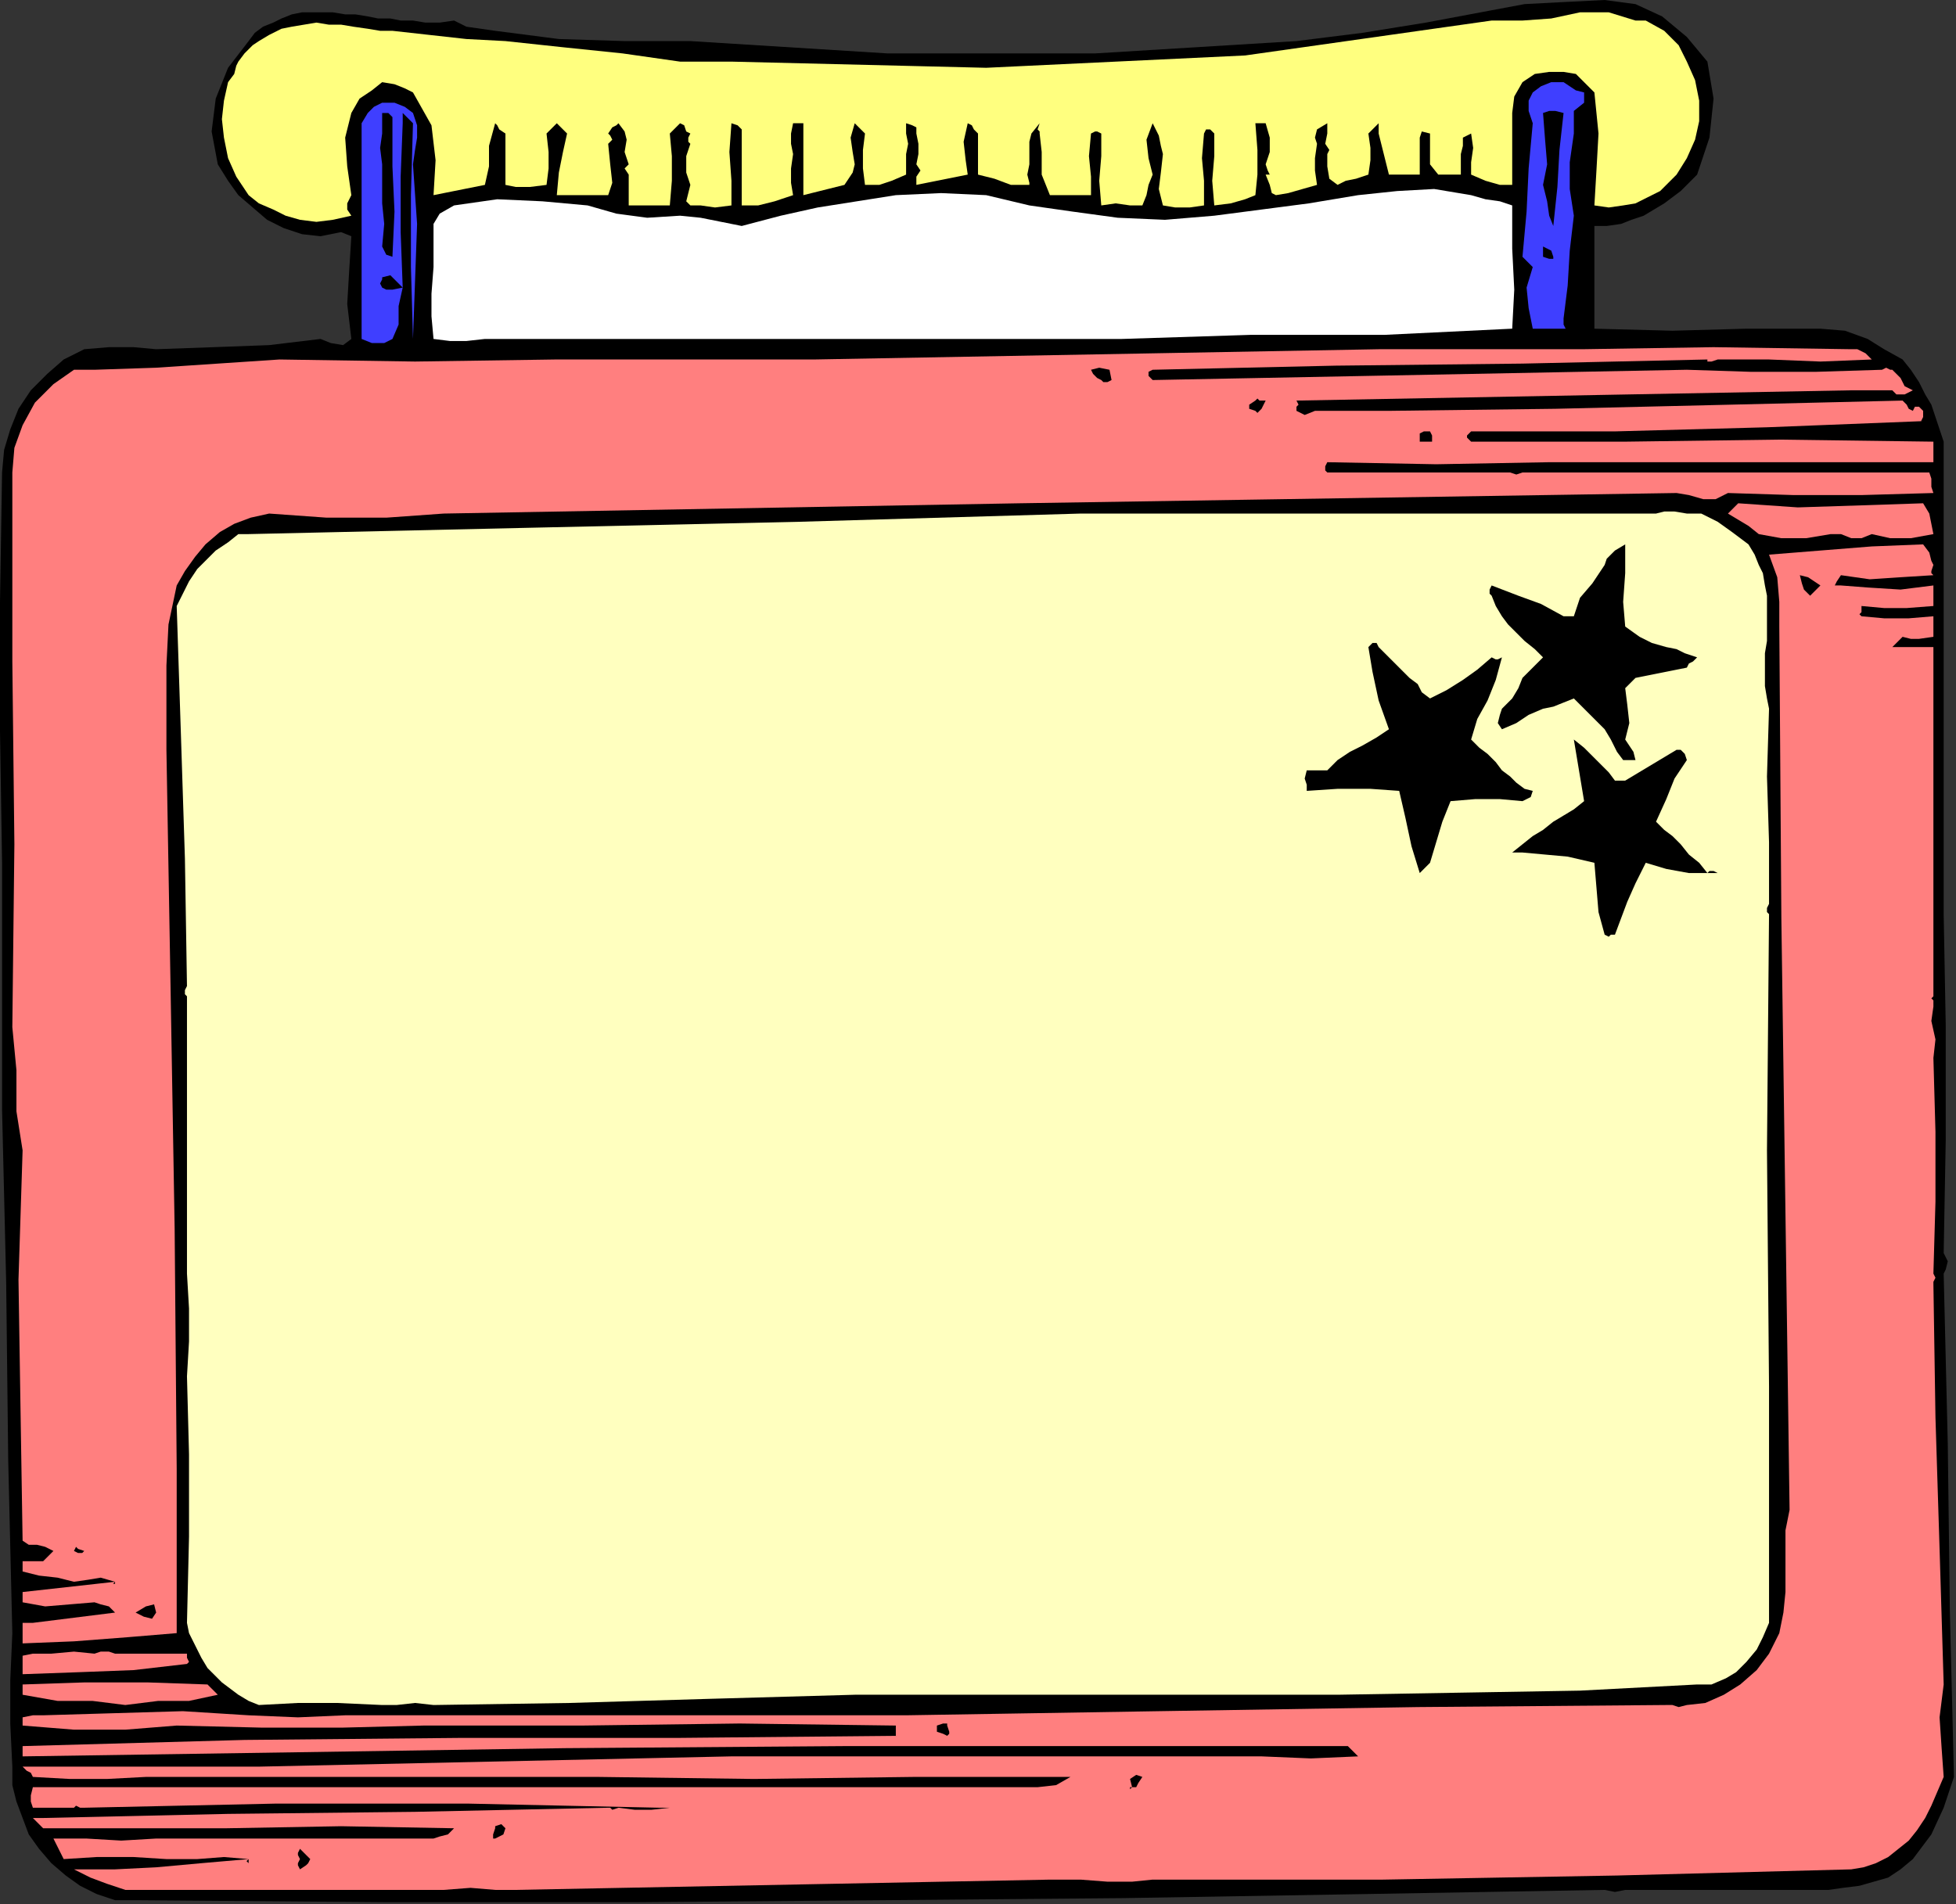 <?xml version="1.0" encoding="UTF-8" standalone="no"?>
<svg
   xmlns:dc="http://purl.org/dc/elements/1.1/"
   xmlns:cc="http://creativecommons.org/ns#"
   xmlns:rdf="http://www.w3.org/1999/02/22-rdf-syntax-ns#"
   xmlns:svg="http://www.w3.org/2000/svg"
   xmlns="http://www.w3.org/2000/svg"
   xmlns:sodipodi="http://sodipodi.sourceforge.net/DTD/sodipodi-0.dtd"
   xmlns:inkscape="http://www.inkscape.org/namespaces/inkscape"
   version="1.0"
   width="161.205mm"
   height="156.972mm"
   id="svg59"
   sodipodi:docname="BRSSG010.WMF">
  <rect width="100%" height="100%" fill="#333333" stroke="none"/>
  <sodipodi:namedview
     pagecolor="#ffffff"
     bordercolor="#666666"
     borderopacity="1"
     objecttolerance="10"
     gridtolerance="10"
     guidetolerance="10"
     inkscape:pageopacity="0"
     inkscape:pageshadow="2"
     inkscape:window-width="640"
     inkscape:window-height="480"
     id="namedview61" />
  <defs
     id="defs3">
    <pattern
       id="WMFhbasepattern"
       patternUnits="userSpaceOnUse"
       width="6"
       height="6"
       x="0"
       y="0" />
  </defs>
  <path
     style="fill:#000000;fill-rule:evenodd;fill-opacity:1;stroke:none;"
     d="  M 128.64,6.4   L 132.48,7.04   L 136.96,7.04   L 141.44,6.4   L 141.44,6.4   L 145.28,8.32   L 149.76,8.96   L 154.24,9.6   L 154.24,9.6   L 174.08,12.16   L 194.56,12.8   L 215.04,12.8   L 215.04,12.8   L 276.48,16.64   L 341.12,16.64   L 403.84,12.8   L 403.84,12.8   L 424.32,10.24   L 444.16,7.04   L 464.64,3.2   L 464.64,3.2   L 474.88,1.28   L 487.04,0.64   L 499.84,0   L 499.84,0   L 509.44,1.28   L 517.76,5.12   L 525.44,11.52   L 531.84,19.2   L 531.84,19.2   L 533.76,30.72   L 532.48,42.88   L 528.64,54.4   L 528.64,54.4   L 526.08,56.96   L 523.52,59.52   L 520.96,61.44   L 518.4,63.36   L 515.2,65.28   L 512,67.2   L 508.16,68.48   L 504.96,69.76   L 500.48,70.4   L 496.64,70.4   L 496.64,70.4   L 496.64,73.6   L 496.64,83.2   L 496.64,93.44   L 496.64,102.4   L 496.64,102.4   L 520.96,103.04   L 544,102.4   L 567.04,102.4   L 567.04,102.4   L 574.72,103.04   L 581.76,105.6   L 586.88,108.8   L 592.64,112   L 592.64,112   L 595.2,115.2   L 597.76,119.04   L 599.68,122.88   L 601.6,126.08   L 602.88,129.92   L 604.16,133.76   L 605.44,137.6   L 605.44,137.6   L 605.44,184.96   L 605.44,234.88   L 605.44,284.8   L 605.44,284.8   L 605.44,284.8   L 606.08,319.36   L 606.08,355.2   L 605.44,390.4   L 605.44,390.4   L 606.72,392.96   L 606.08,395.52   L 605.44,396.8   L 605.44,396.8   L 606.72,449.92   L 607.36,501.76   L 608.64,553.6   L 608.64,553.6   L 605.44,563.2   L 601.6,571.52   L 595.84,579.2   L 595.84,579.2   L 592,582.4   L 588.16,584.96   L 583.68,586.24   L 579.2,587.52   L 574.08,588.16   L 569.6,588.8   L 564.48,588.8   L 559.36,588.8   L 554.24,588.8   L 549.12,588.8   L 544.64,588.8   L 544.64,588.8   L 544.64,588.8   L 533.12,588.8   L 520.96,588.8   L 509.44,588.8   L 509.44,588.8   L 506.24,588.8   L 503.04,589.44   L 499.84,588.8   L 499.84,588.8   L 426.24,590.08   L 350.08,591.36   L 275.84,592   L 275.84,592   L 198.4,592.64   L 120.32,592.64   L 42.24,592   L 42.24,592   L 35.84,592   L 30.08,590.08   L 24.96,587.52   L 20.48,584.32   L 16,580.48   L 12.16,576   L 8.96,571.52   L 7.04,566.4   L 7.04,566.4   L 5.12,561.28   L 3.84,556.16   L 3.84,550.4   L 3.84,550.4   L 3.2,536.96   L 3.2,523.52   L 3.84,508.8   L 3.84,508.8   L 3.84,508.8   L 2.56,455.04   L 1.92,399.36   L 0.64,345.6   L 0.64,345.6   L 0.64,320.64   L 0.64,294.4   L 0.64,268.8   L 0.64,268.8   L 0,227.84   L 0,187.52   L 0.64,147.2   L 0.64,147.2   L 1.28,140.16   L 3.2,133.76   L 5.76,127.36   L 9.6,121.6   L 14.72,116.48   L 19.84,112   L 26.24,108.8   L 26.24,108.8   L 33.92,108.16   L 41.6,108.16   L 48.64,108.8   L 48.64,108.8   L 66.56,108.16   L 83.84,107.52   L 99.84,105.6   L 99.84,105.6   L 103.04,106.88   L 106.88,107.52   L 109.44,105.6   L 109.44,105.6   L 108.16,94.72   L 108.8,83.84   L 109.44,73.6   L 109.44,73.6   L 106.24,72.32   L 103.04,72.96   L 99.84,73.6   L 99.84,73.6   L 94.08,72.96   L 88.32,71.04   L 83.2,68.48   L 78.72,64.64   L 74.24,60.8   L 71.04,56.32   L 67.84,51.2   L 67.84,51.2   L 65.92,40.96   L 67.2,30.72   L 71.04,21.12   L 77.44,12.8   L 77.44,12.8   L 79.36,10.24   L 81.92,8.32   L 85.12,7.04   L 87.68,5.76   L 90.88,4.48   L 94.08,3.84   L 97.28,3.84   L 100.48,3.84   L 103.68,3.84   L 107.52,4.48   L 110.72,4.48   L 114.56,5.12   L 117.76,5.76   L 121.6,5.76   L 124.8,6.4   L 128.64,6.4  z "
     id="path5" />
  <path
     style="fill:#ffff7f;fill-rule:evenodd;fill-opacity:1;stroke:none;"
     d="  M 211.84,19.2   L 227.84,19.2   L 307.2,21.12   L 387.84,17.28   L 464.64,6.4   L 464.64,6.4   L 467.2,6.4   L 470.4,6.4   L 474.24,6.4   L 474.24,6.4   L 483.2,5.76   L 492.16,3.84   L 501.12,3.84   L 509.44,6.4   L 509.44,6.4   L 510.08,6.4   L 511.36,6.4   L 512.64,6.4   L 512.64,6.4   L 518.4,9.6   L 522.88,14.08   L 525.44,19.2   L 525.44,19.2   L 528,24.96   L 529.28,31.36   L 529.28,37.76   L 528,43.52   L 525.44,49.28   L 522.24,54.4   L 522.24,54.4   L 519.68,56.96   L 517.12,59.52   L 513.28,61.44   L 509.44,63.36   L 505.6,64   L 501.12,64.64   L 496.64,64   L 496.64,64   L 497.28,53.12   L 497.92,41.6   L 496.64,28.8   L 496.64,28.8   L 494.08,26.24   L 490.88,23.04   L 487.04,22.4   L 487.04,22.4   L 482.56,22.4   L 478.08,23.04   L 474.24,25.6   L 474.24,25.6   L 471.68,30.08   L 471.04,35.2   L 471.04,40.96   L 471.04,46.72   L 471.04,52.48   L 471.04,57.6   L 471.04,57.6   L 467.2,57.6   L 462.72,56.32   L 458.24,54.4   L 458.24,54.4   L 458.24,50.56   L 458.88,46.08   L 458.24,41.6   L 458.24,41.6   L 455.68,42.88   L 455.68,45.44   L 455.04,48   L 455.04,48   L 455.04,54.4   L 451.2,54.4   L 448,54.4   L 445.44,51.2   L 445.44,51.2   L 445.44,48   L 445.44,44.8   L 445.44,41.6   L 445.44,41.6   L 442.88,40.96   L 442.24,42.88   L 442.24,44.8   L 442.24,44.8   L 442.24,54.4   L 432.64,54.4   L 429.44,41.6   L 429.44,39.68   L 429.44,39.04   L 429.44,38.4   L 429.44,38.4   L 426.24,41.6   L 426.88,46.08   L 426.88,49.92   L 426.24,54.4   L 426.24,54.4   L 422.4,55.68   L 419.2,56.32   L 416.64,57.6   L 416.64,57.6   L 414.08,55.68   L 413.44,51.84   L 413.44,48   L 413.44,48   L 414.08,46.72   L 412.8,44.8   L 413.44,41.6   L 413.44,41.6   L 413.44,41.6   L 413.44,40.32   L 413.44,38.4   L 413.44,38.4   L 410.24,40.32   L 409.6,42.88   L 410.24,44.8   L 410.24,44.8   L 409.6,49.28   L 409.6,53.12   L 410.24,57.6   L 410.24,57.6   L 405.76,58.88   L 401.28,60.16   L 397.44,60.8   L 397.44,60.8   L 396.16,60.16   L 395.52,57.6   L 394.24,54.4   L 394.24,54.4   L 395.52,54.4   L 394.88,53.12   L 394.24,51.2   L 394.24,51.2   L 395.52,47.36   L 395.52,42.88   L 394.24,38.4   L 394.24,38.4   L 391.04,38.4   L 391.68,46.72   L 391.68,54.4   L 391.04,60.8   L 391.04,60.8   L 387.84,62.08   L 383.36,63.36   L 378.24,64   L 378.24,64   L 377.6,56.32   L 378.24,48.64   L 378.24,41.6   L 378.24,41.6   L 376.96,40.32   L 375.68,40.32   L 375.04,41.6   L 375.04,41.6   L 375.04,41.6   L 374.4,49.28   L 375.04,56.32   L 375.04,64   L 375.04,64   L 370.56,64.64   L 366.08,64.64   L 362.24,64   L 362.24,64   L 360.96,58.88   L 361.6,53.76   L 362.24,48   L 362.24,48   L 361.6,45.44   L 360.96,42.24   L 359.04,38.4   L 359.04,38.4   L 357.12,43.52   L 357.76,49.28   L 359.04,54.4   L 359.04,54.4   L 357.76,57.6   L 357.12,60.8   L 355.84,64   L 355.84,64   L 352,64   L 347.52,63.36   L 343.04,64   L 343.04,64   L 342.4,56.32   L 343.04,48.64   L 343.04,41.6   L 343.04,41.6   L 341.76,40.96   L 341.12,40.96   L 339.84,41.6   L 339.84,41.6   L 339.84,41.6   L 339.2,48.64   L 339.84,55.04   L 339.84,60.8   L 339.84,60.8   L 327.04,60.8   L 324.48,54.4   L 324.48,47.36   L 323.84,41.6   L 323.84,41.6   L 323.84,40.96   L 323.2,40.32   L 323.84,38.4   L 323.84,38.4   L 321.28,41.6   L 320.64,44.16   L 320.64,46.72   L 320.64,49.28   L 320.64,51.2   L 320.64,51.2   L 320,54.4   L 320.64,56.96   L 320.64,57.6   L 320.64,57.6   L 314.88,57.6   L 309.76,55.68   L 304.64,54.4   L 304.64,54.4   L 304.64,41.6   L 303.36,40.32   L 302.72,39.04   L 301.44,38.4   L 301.44,38.4   L 300.16,44.16   L 300.8,49.92   L 301.44,54.4   L 301.44,54.4   L 285.44,57.6   L 285.44,55.04   L 286.72,53.12   L 285.44,51.2   L 285.44,51.2   L 286.08,48   L 286.08,44.8   L 285.44,41.6   L 285.44,41.6   L 285.44,39.68   L 284.16,39.04   L 282.24,38.4   L 282.24,38.4   L 282.24,41.6   L 282.88,44.8   L 282.24,48   L 282.24,48   L 282.24,49.92   L 282.24,52.48   L 282.24,54.4   L 282.24,54.4   L 282.24,54.4   L 277.76,56.32   L 273.92,57.6   L 269.44,57.6   L 269.44,57.6   L 268.8,52.48   L 268.8,46.72   L 269.44,41.6   L 269.44,41.6   L 268.16,40.32   L 266.88,39.04   L 266.24,38.4   L 266.24,38.4   L 264.96,42.88   L 265.6,47.36   L 266.24,51.2   L 266.24,51.2   L 265.6,53.76   L 264.32,55.68   L 263.04,57.6   L 263.04,57.6   L 250.24,60.8   L 250.24,53.76   L 250.24,46.72   L 250.24,38.4   L 250.24,38.4   L 248.96,38.4   L 248.32,38.4   L 247.04,38.4   L 247.04,38.4   L 246.4,41.6   L 246.4,44.8   L 247.04,48   L 247.04,48   L 246.4,52.48   L 246.4,56.96   L 247.04,60.8   L 247.04,60.8   L 241.28,62.72   L 236.16,64   L 231.04,64   L 231.04,64   L 231.04,56.32   L 231.04,48.64   L 231.04,41.6   L 231.04,41.6   L 231.04,40.32   L 229.76,39.04   L 227.84,38.4   L 227.84,38.4   L 227.2,47.36   L 227.84,56.32   L 227.84,64   L 227.84,64   L 222.72,64.64   L 218.24,64   L 215.04,64   L 215.04,64   L 213.76,62.72   L 214.4,60.16   L 215.04,57.6   L 215.04,57.6   L 213.76,53.76   L 213.76,48.64   L 215.04,44.8   L 215.04,44.8   L 214.4,44.16   L 214.4,42.88   L 215.04,41.6   L 215.04,41.6   L 213.76,40.96   L 213.12,39.04   L 211.84,38.4   L 211.84,38.4   L 208.64,41.6   L 209.28,48.64   L 209.28,56.32   L 208.64,64   L 208.64,64   L 204.16,64   L 199.68,64   L 195.84,64   L 195.84,64   L 195.84,54.4   L 194.56,52.48   L 195.2,51.84   L 195.84,51.2   L 195.84,51.2   L 194.56,47.36   L 195.2,43.52   L 194.56,40.96   L 192.64,38.4   L 192.64,38.4   L 192,39.04   L 190.72,39.68   L 189.44,41.6   L 189.44,41.6   L 190.08,42.24   L 190.72,43.52   L 189.44,44.8   L 189.44,44.8   L 190.08,51.2   L 190.72,56.96   L 189.44,60.8   L 189.44,60.8   L 184.32,60.8   L 179.2,60.8   L 173.44,60.8   L 173.44,60.8   L 174.08,53.76   L 175.36,47.36   L 176.64,41.6   L 176.64,41.6   L 173.44,38.4   L 170.24,41.6   L 170.88,47.36   L 170.88,52.48   L 170.24,57.6   L 170.24,57.6   L 165.12,58.24   L 160.64,58.24   L 157.44,57.6   L 157.44,57.6   L 157.44,41.6   L 155.52,40.32   L 154.88,39.04   L 154.24,38.4   L 154.24,38.4   L 152.32,45.44   L 152.32,51.84   L 151.04,57.6   L 151.04,57.6   L 135.04,60.8   L 135.04,60.8   L 135.04,60.8   L 135.68,49.92   L 134.4,39.04   L 128.64,28.8   L 128.64,28.8   L 126.08,27.52   L 122.88,26.24   L 119.04,25.6   L 119.04,25.6   L 115.84,28.16   L 112,30.72   L 109.44,35.2   L 109.44,35.2   L 107.52,42.88   L 108.16,51.84   L 109.44,60.8   L 109.44,60.8   L 108.16,63.36   L 108.16,65.28   L 109.44,67.2   L 109.44,67.2   L 103.68,68.48   L 98.56,69.12   L 93.44,68.48   L 88.96,67.2   L 85.12,65.28   L 80.64,63.36   L 77.44,60.8   L 77.44,60.8   L 73.6,55.04   L 71.04,49.28   L 69.76,42.88   L 69.12,37.12   L 69.76,31.36   L 71.04,25.6   L 71.04,25.6   L 72.96,23.04   L 73.6,20.48   L 74.24,19.2   L 74.24,19.2   L 76.16,16.64   L 78.72,14.08   L 80.64,12.8   L 80.64,12.8   L 83.84,10.88   L 87.68,8.96   L 90.88,8.32   L 94.72,7.68   L 98.56,7.04   L 102.4,7.68   L 106.24,7.68   L 110.08,8.32   L 114.56,8.96   L 118.4,9.6   L 122.24,9.6   L 122.24,9.6   L 133.76,10.88   L 145.28,12.16   L 157.44,12.8   L 157.44,12.8   L 175.36,14.72   L 193.92,16.64   L 211.84,19.2  z "
     id="path7" />
  <path
     style="fill:#3f3fff;fill-rule:evenodd;fill-opacity:1;stroke:none;"
     d="  M 128.64,35.2   L 129.92,39.04   L 129.92,42.88   L 129.28,46.72   L 128.64,51.2   L 128.64,51.2   L 129.92,69.76   L 129.28,87.68   L 128.64,105.6   L 128.64,105.6   L 128.64,105.6   L 128,83.2   L 128,60.8   L 128.64,38.4   L 128.64,38.4   L 125.44,35.2   L 125.44,38.4   L 124.8,55.04   L 124.8,72.32   L 125.44,89.6   L 125.44,89.6   L 123.52,87.68   L 121.6,85.76   L 119.04,86.4   L 119.04,86.4   L 119.04,87.04   L 118.4,88.32   L 119.04,89.6   L 119.04,89.6   L 120.32,90.24   L 122.24,90.24   L 125.44,89.6   L 125.44,89.6   L 124.16,95.36   L 124.16,101.12   L 122.24,105.6   L 122.24,105.6   L 119.68,106.88   L 115.84,106.88   L 112.64,105.6   L 112.64,105.6   L 112.64,103.04   L 112.64,99.84   L 112.64,96   L 112.64,96   L 112.64,95.36   L 112.64,94.08   L 112.64,92.8   L 112.64,92.8   L 112.64,74.24   L 112.64,56.32   L 112.64,38.4   L 112.64,38.4   L 114.56,35.2   L 116.48,33.28   L 119.04,32   L 119.04,32   L 122.88,32   L 126.08,33.28   L 128.64,35.2  z "
     id="path9" />
  <path
     style="fill:#3f3fff;fill-rule:evenodd;fill-opacity:1;stroke:none;"
     d="  M 493.44,28.8   L 493.44,32   L 492.8,32   L 492.8,32   L 493.44,32   L 493.44,32   L 490.24,34.56   L 490.24,38.4   L 490.24,41.6   L 490.24,41.6   L 488.96,50.56   L 488.96,58.88   L 490.24,67.2   L 490.24,67.2   L 488.96,78.08   L 488.32,88.96   L 487.04,99.2   L 487.04,99.2   L 487.04,101.12   L 487.68,102.4   L 487.04,102.4   L 487.04,102.4   L 477.44,102.4   L 476.16,96   L 475.52,89.6   L 477.44,83.2   L 477.44,83.2   L 474.24,80   L 475.52,65.92   L 476.16,52.48   L 477.44,38.4   L 477.44,38.4   L 476.16,34.56   L 476.16,31.36   L 477.44,28.8   L 477.44,28.8   L 480,26.88   L 483.2,25.6   L 487.04,25.6   L 487.04,25.6   L 488.96,26.88   L 490.88,28.16   L 493.44,28.8  z "
     id="path11" />
  <path
     style="fill:#000000;fill-rule:evenodd;fill-opacity:1;stroke:none;"
     d="  M 122.24,38.4   L 122.24,38.4   L 122.24,51.84   L 122.88,65.92   L 122.24,80   L 122.24,80   L 120.32,79.36   L 119.68,78.08   L 119.04,76.8   L 119.04,76.8   L 119.68,69.76   L 119.04,63.36   L 119.04,57.6   L 119.04,57.6   L 119.04,51.2   L 118.4,46.08   L 119.04,41.6   L 119.04,41.6   L 119.04,39.68   L 119.04,37.76   L 119.04,35.2   L 119.04,35.2   L 120.96,35.2   L 122.24,36.48   L 122.24,38.4  z "
     id="path13" />
  <path
     style="fill:#000000;fill-rule:evenodd;fill-opacity:1;stroke:none;"
     d="  M 487.04,35.2   L 485.76,46.72   L 485.12,58.24   L 483.84,70.4   L 483.84,70.4   L 483.84,70.4   L 483.84,71.04   L 483.84,70.4   L 483.84,70.4   L 482.56,67.2   L 481.92,62.72   L 480.64,57.6   L 480.64,57.6   L 481.92,51.2   L 481.28,43.52   L 480.64,35.2   L 480.64,35.2   L 482.56,34.56   L 484.48,34.56   L 487.04,35.2  z "
     id="path15" />
  <path
     style="fill:#ffffff;fill-rule:evenodd;fill-opacity:1;stroke:none;"
     d="  M 211.84,67.2   L 218.24,67.84   L 224.64,69.12   L 231.04,70.4   L 231.04,70.4   L 243.2,67.2   L 254.72,64.64   L 266.88,62.72   L 279.04,60.8   L 279.04,60.8   L 293.12,60.16   L 307.2,60.8   L 320.64,64   L 320.64,64   L 334.08,65.92   L 348.16,67.84   L 362.88,68.48   L 378.24,67.2   L 378.24,67.2   L 392.96,65.28   L 407.68,63.36   L 423.04,60.8   L 423.04,60.8   L 435.2,59.52   L 446.72,58.88   L 458.24,60.8   L 458.24,60.8   L 462.72,62.08   L 467.2,62.72   L 471.04,64   L 471.04,64   L 471.04,77.44   L 471.68,90.24   L 471.04,102.4   L 471.04,102.4   L 431.36,104.32   L 389.76,104.32   L 349.44,105.6   L 349.44,105.6   L 282.88,105.6   L 216.32,105.6   L 151.04,105.6   L 151.04,105.6   L 145.28,106.24   L 140.16,106.24   L 135.04,105.6   L 135.04,105.6   L 134.4,98.56   L 134.4,91.52   L 135.04,83.2   L 135.04,83.2   L 135.04,83.2   L 135.04,78.72   L 135.04,74.24   L 135.04,69.76   L 136.96,66.56   L 141.44,64   L 141.44,64   L 154.88,62.08   L 168.96,62.72   L 183.04,64   L 183.04,64   L 192,66.56   L 201.6,67.84   L 211.84,67.2  z "
     id="path17" />
  <path
     style="fill:#000000;fill-rule:evenodd;fill-opacity:1;stroke:none;"
     d="  M 483.84,80   L 483.84,80.64   L 482.56,80.64   L 480.64,80   L 480.64,80   L 480.64,80   L 480.64,76.8   L 481.92,77.44   L 483.2,78.08   L 483.84,80  z "
     id="path19" />
  <path
     style="fill:#ff7f7f;fill-rule:evenodd;fill-opacity:1;stroke:none;"
     d="  M 215.04,112   L 253.44,112   L 429.44,108.8   L 451.84,108.8   L 451.84,108.8   L 492.8,108.8   L 533.76,108.16   L 576.64,108.8   L 576.64,108.8   L 578.56,108.8   L 581.12,110.08   L 583.04,112   L 583.04,112   L 567.04,112.64   L 551.04,112   L 535.04,112   L 535.04,112   L 533.12,112.64   L 531.84,112.64   L 531.84,112   L 531.84,112   L 474.24,113.28   L 416,113.92   L 359.04,115.2   L 359.04,115.2   L 357.76,115.84   L 357.76,117.12   L 359.04,118.4   L 359.04,118.4   L 359.04,118.4   L 525.44,115.2   L 545.28,115.84   L 565.76,115.84   L 586.24,115.2   L 586.24,115.2   L 587.52,114.56   L 588.8,115.2   L 589.44,115.2   L 589.44,115.2   L 592,117.76   L 593.28,120.32   L 595.84,121.6   L 595.84,121.6   L 593.28,122.88   L 590.72,122.88   L 589.44,121.6   L 589.44,121.6   L 576.64,121.6   L 403.84,124.8   L 404.48,126.08   L 403.84,126.72   L 403.84,128   L 403.84,128   L 406.4,129.28   L 409.6,128   L 413.44,128   L 413.44,128   L 417.92,128   L 422.4,128   L 426.24,128   L 426.24,128   L 428.16,128   L 430.08,128   L 432.64,128   L 432.64,128   L 484.48,127.36   L 538.88,126.08   L 592.64,124.8   L 592.64,124.8   L 593.92,126.08   L 594.56,127.36   L 595.84,128   L 595.84,128   L 596.48,126.72   L 597.76,126.72   L 599.04,128   L 599.04,128   L 599.04,129.92   L 598.4,131.2   L 599.04,131.2   L 599.04,131.2   L 550.4,133.12   L 503.04,134.4   L 458.24,134.4   L 458.24,134.4   L 456.96,135.68   L 456.96,136.32   L 458.24,137.6   L 458.24,137.6   L 506.24,137.6   L 554.24,136.96   L 602.24,137.6   L 602.24,137.6   L 602.24,144   L 583.04,144   L 563.2,144   L 544.64,144   L 544.64,144   L 538.24,144   L 531.84,144   L 525.44,144   L 525.44,144   L 522.24,144   L 518.4,144   L 515.84,144   L 515.84,144   L 482.56,144   L 447.36,144.64   L 413.44,144   L 413.44,144   L 412.8,145.28   L 412.8,146.56   L 413.44,147.2   L 413.44,147.2   L 413.44,147.2   L 467.84,147.2   L 470.4,147.2   L 472.32,147.84   L 474.24,147.2   L 474.24,147.2   L 515.2,147.2   L 556.8,147.2   L 599.04,147.2   L 599.04,147.2   L 600.96,147.2   L 601.6,149.12   L 601.6,151.68   L 602.24,153.6   L 602.24,153.6   L 579.84,154.24   L 558.72,154.24   L 538.24,153.6   L 538.24,153.6   L 534.4,155.52   L 530.56,155.52   L 526.08,154.24   L 522.24,153.6   L 522.24,153.6   L 317.44,156.8   L 138.24,160   L 120.32,161.28   L 101.76,161.28   L 83.84,160   L 83.84,160   L 78.08,161.28   L 72.96,163.2   L 68.48,165.76   L 64,169.6   L 60.8,173.44   L 57.6,177.92   L 55.04,182.4   L 55.04,182.4   L 52.48,194.56   L 51.84,207.36   L 51.84,220.16   L 51.84,233.6   L 51.84,233.6   L 53.12,307.2   L 54.4,382.72   L 55.04,457.6   L 55.04,457.6   L 55.04,458.88   L 55.04,460.16   L 55.04,460.8   L 55.04,460.8   L 55.04,478.72   L 55.04,494.08   L 55.04,508.8   L 55.04,508.8   L 39.68,510.08   L 23.04,511.36   L 7.04,512   L 7.04,512   L 7.04,508.8   L 7.04,505.6   L 10.24,505.6   L 10.24,505.6   L 35.84,502.4   L 35.84,502.4   L 35.84,502.4   L 35.84,502.4   L 35.84,502.4   L 33.92,500.48   L 31.36,499.84   L 29.44,499.2   L 29.44,499.2   L 21.76,499.84   L 14.08,500.48   L 7.04,499.2   L 7.04,499.2   L 7.04,496   L 35.84,492.8   L 35.2,493.44   L 35.84,493.44   L 35.84,492.8   L 35.84,492.8   L 31.36,491.52   L 27.52,492.16   L 23.04,492.8   L 23.04,492.8   L 17.92,491.52   L 12.16,490.88   L 7.04,489.6   L 7.04,489.6   L 7.04,486.4   L 13.44,486.4   L 14.72,485.12   L 16,483.84   L 16.64,483.2   L 16.64,483.2   L 14.08,481.92   L 11.52,481.28   L 8.96,481.28   L 7.04,480   L 7.04,480   L 6.4,439.68   L 5.76,398.72   L 7.04,358.4   L 7.04,358.4   L 5.12,346.24   L 5.12,333.44   L 3.84,320   L 3.84,320   L 4.48,263.04   L 3.84,206.08   L 3.84,147.2   L 3.84,147.2   L 4.48,139.52   L 7.04,132.48   L 10.88,125.44   L 16.64,119.68   L 23.04,115.2   L 23.04,115.2   L 29.44,115.2   L 48.64,114.56   L 67.84,113.28   L 87.04,112   L 87.04,112   L 129.28,112.64   L 172.8,112   L 215.04,112  z "
     id="path21" />
  <path
     style="fill:#000000;fill-rule:evenodd;fill-opacity:1;stroke:none;"
     d="  M 346.24,118.4   L 344.96,119.04   L 343.68,119.04   L 343.04,118.4   L 343.04,118.4   L 341.76,117.76   L 340.48,116.48   L 339.84,115.2   L 339.84,115.2   L 342.4,114.56   L 345.6,115.2   L 346.24,118.4  z "
     id="path23" />
  <path
     style="fill:#000000;fill-rule:evenodd;fill-opacity:1;stroke:none;"
     d="  M 394.24,124.8   L 392.96,127.36   L 391.68,128.64   L 391.04,128   L 391.04,128   L 389.12,127.36   L 389.12,126.08   L 391.04,124.8   L 391.04,124.8   L 391.68,124.16   L 392.32,124.8   L 394.24,124.8  z "
     id="path25" />
  <path
     style="fill:#000000;fill-rule:evenodd;fill-opacity:1;stroke:none;"
     d="  M 445.44,134.4   L 446.08,135.68   L 446.08,137.6   L 445.44,137.6   L 445.44,137.6   L 443.52,137.6   L 441.6,137.6   L 442.24,137.6   L 442.24,137.6   L 442.24,135.04   L 443.52,134.4   L 445.44,134.4  z "
     id="path27" />
  <path
     style="fill:#ffffbf;fill-rule:evenodd;fill-opacity:1;stroke:none;"
     d="  M 336.64,160   L 515.84,160   L 518.4,159.36   L 521.6,159.36   L 525.44,160   L 525.44,160   L 529.92,160   L 535.04,162.56   L 539.52,165.76   L 544.64,169.6   L 544.64,169.6   L 546.56,172.8   L 547.84,176   L 549.12,178.56   L 549.76,182.4   L 550.4,185.6   L 550.4,188.8   L 550.4,192.64   L 550.4,195.84   L 550.4,199.68   L 549.76,203.52   L 549.76,206.72   L 549.76,210.56   L 549.76,213.76   L 550.4,217.6   L 551.04,220.8   L 551.04,220.8   L 550.4,241.92   L 551.04,262.4   L 551.04,281.6   L 551.04,281.6   L 550.4,282.88   L 550.4,284.16   L 551.04,284.8   L 551.04,284.8   L 550.4,358.4   L 551.04,432   L 551.04,505.6   L 551.04,505.6   L 549.12,510.08   L 547.2,513.92   L 544,517.76   L 540.8,520.96   L 537.6,522.88   L 533.12,524.8   L 528.64,524.8   L 528.64,524.8   L 492.16,526.72   L 454.4,527.36   L 416.64,528   L 416.64,528   L 266.24,528   L 266.24,528   L 220.8,529.28   L 177.28,530.56   L 135.04,531.2   L 135.04,531.2   L 129.28,530.56   L 123.52,531.2   L 119.04,531.2   L 119.04,531.2   L 104.96,530.56   L 92.8,530.56   L 80.64,531.2   L 80.64,531.2   L 77.44,529.92   L 74.24,528   L 71.68,526.08   L 69.12,524.16   L 66.56,521.6   L 64.64,519.68   L 62.72,516.48   L 61.44,513.92   L 60.16,511.36   L 58.88,508.8   L 58.24,505.6   L 58.24,505.6   L 58.88,478.72   L 58.88,453.12   L 58.24,428.8   L 58.24,428.8   L 58.88,417.92   L 58.88,407.68   L 58.24,396.8   L 58.24,396.8   L 58.24,367.36   L 58.24,338.56   L 58.24,310.4   L 58.24,310.4   L 57.6,309.76   L 57.6,308.48   L 58.24,307.2   L 58.24,307.2   L 57.6,267.52   L 56.32,227.84   L 55.04,188.8   L 55.04,188.8   L 56.96,184.96   L 58.88,181.12   L 61.44,177.28   L 64.64,174.08   L 67.2,171.52   L 71.04,168.96   L 74.24,166.4   L 74.24,166.4   L 74.24,166.4   L 77.44,166.4   L 162.56,164.48   L 248.96,162.56   L 336.64,160  z "
     id="path29" />
  <path
     style="fill:#ff7f7f;fill-rule:evenodd;fill-opacity:1;stroke:none;"
     d="  M 599.04,156.8   L 600.96,160   L 601.6,163.2   L 602.24,166.4   L 602.24,166.4   L 595.2,167.68   L 588.8,167.68   L 583.04,166.4   L 583.04,166.4   L 579.84,167.68   L 576.64,167.68   L 573.44,166.4   L 570.24,166.4   L 570.24,166.4   L 562.56,167.68   L 554.88,167.68   L 547.84,166.4   L 547.84,166.4   L 544.64,163.84   L 541.44,161.92   L 538.24,160   L 538.24,160   L 541.44,156.8   L 560,158.08   L 579.84,157.44   L 599.04,156.8  z "
     id="path31" />
  <path
     style="fill:#000000;fill-rule:evenodd;fill-opacity:1;stroke:none;"
     d="  M 506.24,169.6   L 506.24,178.56   L 505.6,187.52   L 506.24,195.2   L 506.24,195.2   L 510.72,198.4   L 514.56,200.32   L 519.04,201.6   L 519.04,201.6   L 522.24,202.24   L 524.8,203.52   L 528.64,204.8   L 528.64,204.8   L 527.36,206.08   L 526.08,206.72   L 525.44,208   L 525.44,208   L 509.44,211.2   L 506.24,214.4   L 506.88,219.52   L 507.52,225.28   L 506.24,230.4   L 506.24,230.4   L 507.52,232.32   L 508.8,234.24   L 509.44,236.8   L 509.44,236.8   L 505.6,236.8   L 503.68,234.24   L 501.76,230.4   L 499.84,227.2   L 499.84,227.2   L 490.24,217.6   L 487.04,218.88   L 483.84,220.16   L 480.64,220.8   L 480.64,220.8   L 476.16,222.72   L 472.32,225.28   L 467.84,227.2   L 467.84,227.2   L 466.56,225.28   L 467.2,222.72   L 467.84,220.8   L 467.84,220.8   L 471.04,217.6   L 472.96,214.4   L 474.24,211.2   L 474.24,211.2   L 476.16,209.28   L 478.08,207.36   L 480.64,204.8   L 480.64,204.8   L 478.08,202.24   L 474.88,199.68   L 472.32,197.12   L 469.76,194.56   L 467.84,192   L 465.92,188.8   L 464.64,185.6   L 464.64,185.6   L 464,184.96   L 464,183.68   L 464.64,182.4   L 464.64,182.4   L 472.96,185.6   L 480,188.16   L 487.04,192   L 487.04,192   L 490.24,192   L 492.16,186.24   L 496,181.76   L 499.84,176   L 499.84,176   L 500.48,174.08   L 503.04,171.52   L 506.24,169.6  z "
     id="path33" />
  <path
     style="fill:#ff7f7f;fill-rule:evenodd;fill-opacity:1;stroke:none;"
     d="  M 599.04,169.6   L 600.96,172.16   L 601.6,174.72   L 602.24,176   L 602.24,176   L 601.6,177.92   L 601.6,178.56   L 602.24,179.2   L 602.24,179.2   L 592,179.84   L 582.4,180.48   L 573.44,179.2   L 573.44,179.2   L 572.16,181.12   L 571.52,182.4   L 573.44,182.4   L 573.44,182.4   L 581.76,183.04   L 592,183.68   L 602.24,182.4   L 602.24,182.4   L 602.24,188.8   L 593.92,189.44   L 586.88,189.44   L 579.84,188.8   L 579.84,188.8   L 579.84,190.72   L 579.2,191.36   L 579.84,192   L 579.84,192   L 579.84,192   L 586.88,192.64   L 594.56,192.64   L 602.24,192   L 602.24,192   L 602.24,198.4   L 597.76,199.04   L 595.2,199.04   L 592.64,198.4   L 592.64,198.4   L 590.72,200.32   L 590.08,200.96   L 589.44,201.6   L 589.44,201.6   L 602.24,201.6   L 602.24,237.44   L 602.24,274.56   L 602.24,310.4   L 602.24,310.4   L 601.6,311.04   L 602.24,311.68   L 602.24,313.6   L 602.24,313.6   L 601.6,318.08   L 602.88,323.84   L 602.24,329.6   L 602.24,329.6   L 602.88,352.64   L 602.88,374.4   L 602.24,396.8   L 602.24,396.8   L 602.88,398.08   L 602.24,399.36   L 602.24,400   L 602.24,400   L 602.88,441.6   L 604.16,482.56   L 605.44,524.8   L 605.44,524.8   L 605.44,524.8   L 604.16,535.04   L 604.8,544.64   L 605.44,553.6   L 605.44,553.6   L 603.52,558.08   L 601.6,562.56   L 599.68,566.4   L 597.12,570.24   L 594.56,573.44   L 591.36,576   L 588.16,578.56   L 584.32,580.48   L 580.48,581.76   L 576.64,582.4   L 576.64,582.4   L 503.68,584.32   L 430.72,585.6   L 359.04,585.6   L 359.04,585.6   L 352.64,586.24   L 344.96,586.24   L 336.64,585.6   L 336.64,585.6   L 327.04,585.6   L 160.64,588.8   L 154.24,588.8   L 146.56,588.16   L 138.24,588.8   L 138.24,588.8   L 105.6,588.8   L 72.32,588.8   L 39.04,588.8   L 39.04,588.8   L 33.28,586.88   L 28.16,584.96   L 23.04,582.4   L 23.04,582.4   L 27.52,582.4   L 32,582.4   L 35.84,582.4   L 35.84,582.4   L 48.64,581.76   L 62.72,580.48   L 77.44,579.2   L 77.44,579.2   L 76.8,579.84   L 77.44,580.48   L 77.44,579.2   L 77.44,579.2   L 69.76,578.56   L 61.44,579.2   L 51.84,579.2   L 51.84,579.2   L 41.6,578.56   L 30.08,578.56   L 19.84,579.2   L 19.84,579.2   L 16.64,572.8   L 26.88,572.8   L 37.76,573.44   L 48.64,572.8   L 48.64,572.8   L 76.8,572.8   L 106.24,572.8   L 135.04,572.8   L 135.04,572.8   L 136.96,572.16   L 139.52,571.52   L 141.44,569.6   L 141.44,569.6   L 106.24,568.96   L 70.4,569.6   L 35.84,569.6   L 35.84,569.6   L 13.44,569.6   L 10.24,566.4   L 13.44,566.4   L 71.04,565.12   L 129.28,564.48   L 189.44,563.2   L 189.44,563.2   L 190.08,563.2   L 190.72,563.84   L 192.64,563.2   L 192.64,563.2   L 197.76,563.84   L 202.88,563.84   L 208.64,563.2   L 208.64,563.2   L 205.44,563.2   L 145.92,561.92   L 85.76,561.92   L 26.24,563.2   L 26.24,563.2   L 24.96,563.2   L 23.68,562.56   L 23.04,563.2   L 23.04,563.2   L 10.24,563.2   L 9.6,561.28   L 9.6,559.36   L 10.24,556.8   L 10.24,556.8   L 65.92,556.8   L 121.6,556.8   L 176.64,556.8   L 176.64,556.8   L 317.44,556.8   L 323.2,556.8   L 328.96,556.16   L 333.44,553.6   L 333.44,553.6   L 333.44,553.6   L 284.8,553.6   L 234.88,554.24   L 186.24,553.6   L 186.24,553.6   L 45.44,553.6   L 33.28,554.24   L 21.76,554.24   L 10.24,553.6   L 10.24,553.6   L 9.6,552.32   L 8.32,551.68   L 7.04,550.4   L 7.04,550.4   L 10.24,550.4   L 80.64,550.4   L 227.84,547.2   L 378.24,547.2   L 392.96,547.2   L 408.32,547.84   L 423.04,547.2   L 423.04,547.2   L 419.84,544   L 391.04,544   L 263.04,544   L 176,544.64   L 92.16,545.92   L 7.04,547.2   L 7.04,547.2   L 7.04,545.28   L 7.04,544.64   L 7.04,544   L 7.04,544   L 76.16,542.08   L 144,541.44   L 211.84,541.44   L 279.04,540.8   L 279.04,540.8   L 279.04,540.8   L 279.04,537.6   L 230.4,536.96   L 181.12,537.6   L 131.84,537.6   L 131.84,537.6   L 106.88,538.24   L 81.28,538.24   L 55.04,537.6   L 55.04,537.6   L 39.04,538.88   L 23.04,538.88   L 7.04,537.6   L 7.04,537.6   L 7.04,535.04   L 10.24,534.4   L 13.44,534.4   L 13.44,534.4   L 35.2,533.76   L 56.96,533.12   L 77.44,534.4   L 77.44,534.4   L 92.8,535.04   L 107.52,534.4   L 122.24,534.4   L 122.24,534.4   L 174.08,534.4   L 225.92,534.4   L 279.04,534.4   L 279.04,534.4   L 282.24,534.4   L 360.96,533.12   L 441.6,531.84   L 519.04,531.2   L 519.04,531.2   L 520.96,531.2   L 522.88,531.84   L 525.44,531.2   L 525.44,531.2   L 531.2,530.56   L 536.96,528   L 542.08,524.8   L 547.2,520.32   L 551.04,515.2   L 554.24,508.8   L 554.24,508.8   L 555.52,502.4   L 556.16,496   L 556.16,489.6   L 556.16,483.2   L 556.16,476.8   L 557.44,470.4   L 557.44,470.4   L 556.16,378.24   L 554.88,286.08   L 554.24,195.2   L 554.24,195.2   L 554.24,187.52   L 553.6,179.84   L 551.04,172.8   L 551.04,172.8   L 567.04,171.52   L 583.04,170.24   L 599.04,169.6  z "
     id="path35" />
  <path
     style="fill:#000000;fill-rule:evenodd;fill-opacity:1;stroke:none;"
     d="  M 567.04,182.4   L 565.76,183.68   L 564.48,184.96   L 563.84,185.6   L 563.84,185.6   L 561.92,183.68   L 561.28,181.76   L 560.64,179.2   L 560.64,179.2   L 563.2,179.84   L 565.12,181.12   L 567.04,182.4  z "
     id="path37" />
  <path
     style="fill:#000000;fill-rule:evenodd;fill-opacity:1;stroke:none;"
     d="  M 439.04,211.2   L 441.6,213.12   L 442.88,215.68   L 445.44,217.6   L 445.44,217.6   L 450.56,215.04   L 455.68,211.84   L 460.16,208.64   L 464.64,204.8   L 464.64,204.8   L 465.92,205.44   L 466.56,205.44   L 467.84,204.8   L 467.84,204.8   L 465.92,211.84   L 463.36,218.24   L 460.16,224   L 458.24,230.4   L 458.24,230.4   L 460.8,232.96   L 463.36,234.88   L 465.92,237.44   L 467.84,240   L 470.4,241.92   L 472.32,243.84   L 474.88,245.76   L 477.44,246.4   L 477.44,246.4   L 476.8,248.32   L 475.52,248.96   L 474.24,249.6   L 474.24,249.6   L 467.2,248.96   L 459.52,248.96   L 451.84,249.6   L 451.84,249.6   L 449.28,256   L 447.36,262.4   L 445.44,268.8   L 445.44,268.8   L 442.24,272   L 439.68,263.68   L 437.76,254.72   L 435.84,246.4   L 435.84,246.4   L 426.88,245.76   L 416.64,245.76   L 407.04,246.4   L 407.04,246.4   L 407.04,244.48   L 406.4,242.56   L 407.04,240   L 407.04,240   L 408.96,240   L 410.88,240   L 413.44,240   L 413.44,240   L 416.64,236.8   L 420.48,234.24   L 424.32,232.32   L 428.8,229.76   L 432.64,227.2   L 432.64,227.2   L 429.44,218.24   L 427.52,209.28   L 426.24,201.6   L 426.24,201.6   L 427.52,200.32   L 428.8,200.32   L 429.44,201.6   L 429.44,201.6   L 432.64,204.8   L 435.84,208   L 439.04,211.2  z "
     id="path39" />
  <path
     style="fill:#000000;fill-rule:evenodd;fill-opacity:1;stroke:none;"
     d="  M 503.04,243.2   L 506.24,243.2   L 522.24,233.6   L 523.52,233.6   L 524.8,234.88   L 525.44,236.8   L 525.44,236.8   L 521.6,242.56   L 519.04,248.96   L 515.84,256   L 515.84,256   L 518.4,258.56   L 520.96,260.48   L 523.52,263.04   L 526.08,266.24   L 529.28,268.8   L 531.84,272   L 531.84,272   L 532.48,271.36   L 533.76,271.36   L 535.04,272   L 535.04,272   L 535.04,272   L 526.08,272   L 519.04,270.72   L 512.64,268.8   L 512.64,268.8   L 509.44,275.2   L 506.88,280.96   L 504.96,286.08   L 503.04,291.2   L 503.04,291.2   L 501.76,291.2   L 501.12,291.84   L 499.84,291.2   L 499.84,291.2   L 497.92,284.16   L 497.28,276.48   L 496.64,268.8   L 496.64,268.8   L 488.32,266.88   L 481.28,266.24   L 474.24,265.6   L 474.24,265.6   L 471.04,265.6   L 474.24,263.04   L 477.44,260.48   L 480.64,258.56   L 483.84,256   L 487.04,254.08   L 490.24,252.16   L 493.44,249.6   L 493.44,249.6   L 490.24,230.4   L 493.44,232.96   L 496,235.52   L 498.56,238.08   L 501.12,240.64   L 503.04,243.2  z "
     id="path41" />
  <path
     style="fill:#000000;fill-rule:evenodd;fill-opacity:1;stroke:none;"
     d="  M 26.24,483.2   L 25.6,483.84   L 24.32,483.84   L 23.04,483.2   L 23.04,483.2   L 23.04,483.2   L 23.04,483.2   L 23.68,481.92   L 24.32,482.56   L 26.24,483.2  z "
     id="path43" />
  <path
     style="fill:#000000;fill-rule:evenodd;fill-opacity:1;stroke:none;"
     d="  M 48.64,502.4   L 47.36,504.32   L 44.8,503.68   L 42.24,502.4   L 42.24,502.4   L 45.44,500.48   L 48,499.84   L 48.64,502.4  z "
     id="path45" />
  <path
     style="fill:#ff7f7f;fill-rule:evenodd;fill-opacity:1;stroke:none;"
     d="  M 35.84,515.2   L 58.24,515.2   L 58.24,516.48   L 58.88,517.76   L 58.24,518.4   L 58.24,518.4   L 41.6,520.32   L 24.96,520.96   L 7.04,521.6   L 7.04,521.6   L 7.04,518.4   L 7.04,515.84   L 10.24,515.2   L 10.24,515.2   L 16,515.2   L 23.04,514.56   L 29.44,515.2   L 29.44,515.2   L 31.36,514.56   L 33.92,514.56   L 35.84,515.2  z "
     id="path47" />
  <path
     style="fill:#ff7f7f;fill-rule:evenodd;fill-opacity:1;stroke:none;"
     d="  M 64.64,524.8   L 67.84,528   L 58.88,529.92   L 49.28,529.92   L 39.04,531.2   L 39.04,531.2   L 28.8,529.92   L 17.92,529.92   L 7.04,528   L 7.04,528   L 7.04,527.36   L 7.04,526.08   L 7.04,524.8   L 7.04,524.8   L 26.24,524.16   L 46.08,524.16   L 64.64,524.8  z "
     id="path49" />
  <path
     style="fill:#000000;fill-rule:evenodd;fill-opacity:1;stroke:none;"
     d="  M 295.04,537.6   L 295.68,539.52   L 295.68,540.16   L 295.04,540.8   L 295.04,540.8   L 293.76,540.16   L 291.84,539.52   L 291.84,537.6   L 291.84,537.6   L 293.76,536.96   L 295.04,536.96   L 295.04,537.6  z "
     id="path51" />
  <path
     style="fill:#000000;fill-rule:evenodd;fill-opacity:1;stroke:none;"
     d="  M 355.84,553.6   L 354.56,555.52   L 353.92,556.8   L 352.64,556.8   L 352.64,556.8   L 352,557.44   L 352,556.8   L 352.64,556.8   L 352.64,556.8   L 352,554.24   L 353.92,552.96   L 355.84,553.6  z "
     id="path53" />
  <path
     style="fill:#000000;fill-rule:evenodd;fill-opacity:1;stroke:none;"
     d="  M 157.44,569.6   L 156.8,571.52   L 155.52,572.16   L 154.24,572.8   L 154.24,572.8   L 153.6,572.8   L 153.6,571.52   L 154.24,569.6   L 154.24,569.6   L 154.24,568.96   L 156.16,568.32   L 157.44,569.6  z "
     id="path55" />
  <path
     style="fill:#000000;fill-rule:evenodd;fill-opacity:1;stroke:none;"
     d="  M 96.64,579.2   L 96,580.48   L 95.36,581.12   L 93.44,582.4   L 93.44,582.4   L 92.8,581.12   L 92.8,580.48   L 93.44,579.2   L 93.44,579.2   L 92.8,577.92   L 92.8,577.28   L 93.44,576   L 93.44,576   L 94.72,577.28   L 95.36,577.92   L 96.64,579.2  z "
     id="path57" />
</svg>

